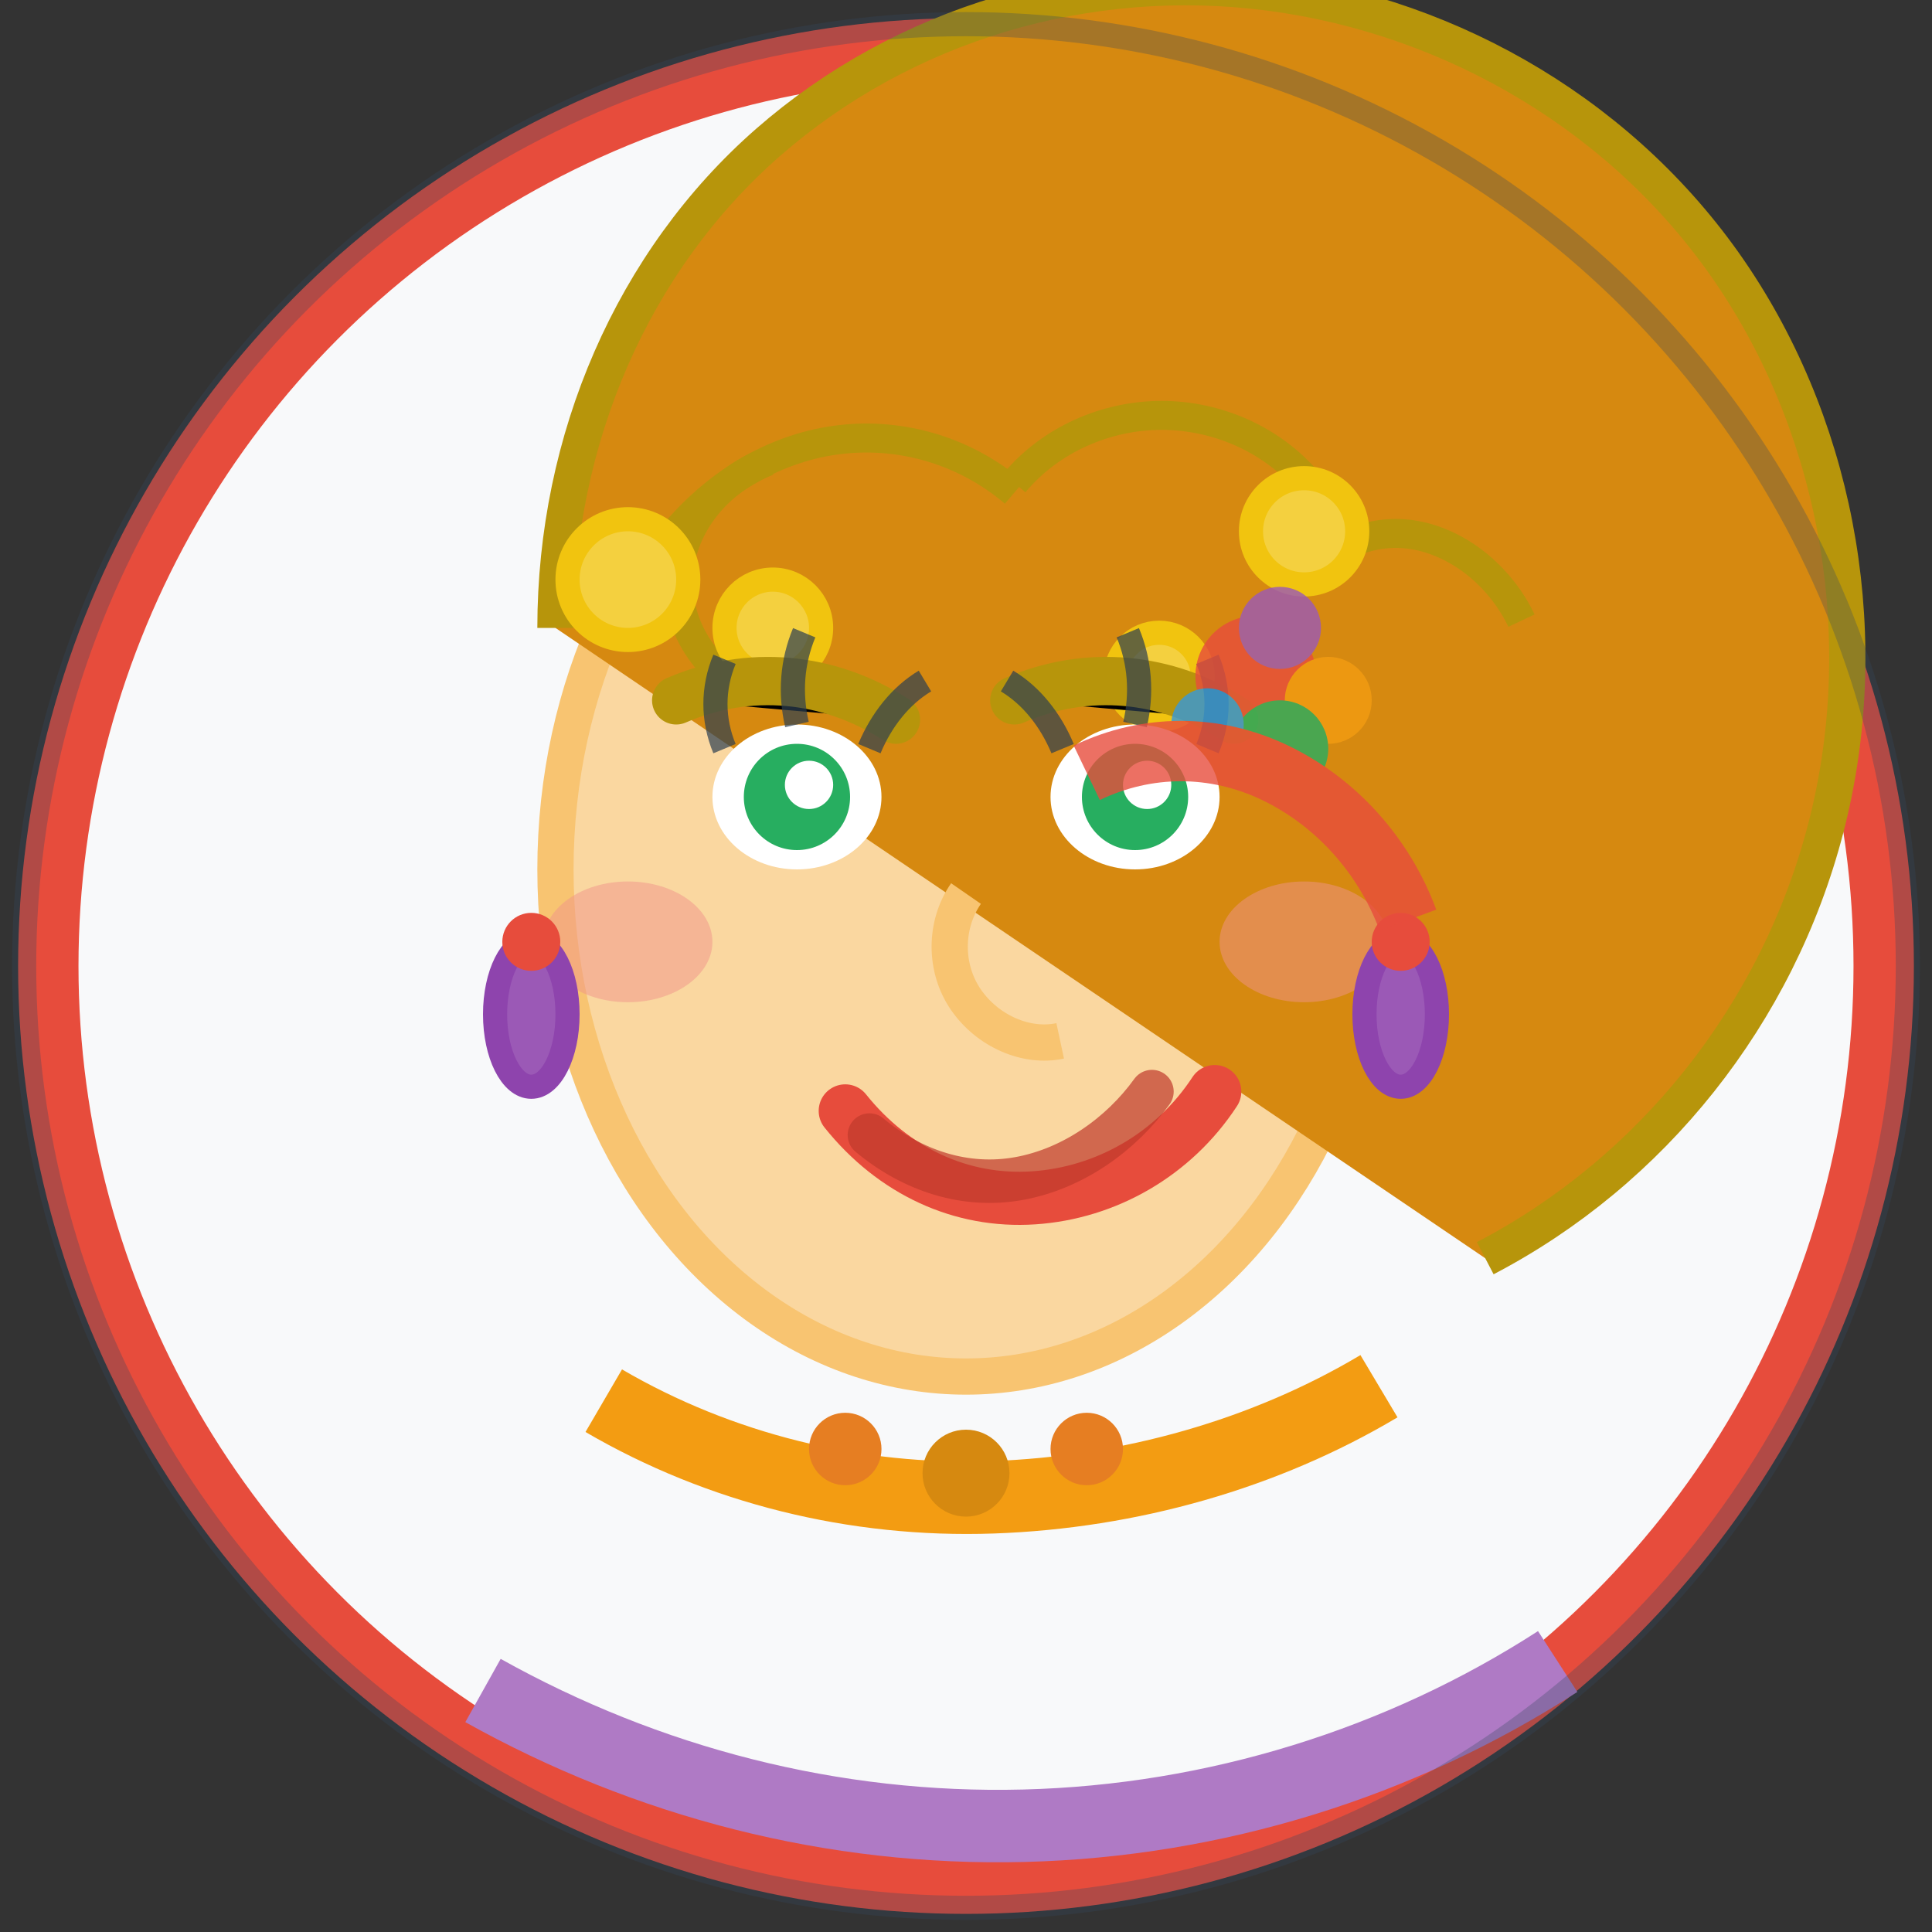 <svg width="80" height="80" viewBox="0 0 80 80" xmlns="http://www.w3.org/2000/svg">
  <rect x="0" y="0" width="80" height="80" fill="#333333" stroke="none"/>
  <!-- Background circle -->
  <circle cx="40" cy="40" r="38" fill="#f8f9fa" stroke="#e74c3c" stroke-width="2.5"/>
  
  <!-- Face -->
  <ellipse cx="40" cy="36" rx="17" ry="21" fill="#fad7a0" stroke="#f8c471" stroke-width="1.5"/>
  
  <!-- Hair -->
  <g>
    <!-- Main hair shape (curly, medium length) -->
    <path d="M23 26c0-7.8 3.2-15.2 8.8-20.1c5.6-4.9 13.2-7.2 20.8-6.2c7.6 1.0 14.8 5.2 19.2 11.8c4.4 6.6 5.8 15.1 3.8 22.8c-2.0 7.7-7.2 14.2-14.1 17.8" 
          fill="#d68910" stroke="#b7950b" stroke-width="1.5"/>
    
    <!-- Curly hair details -->
    <g stroke="#b7950b" stroke-width="1.2" fill="none">
      <path d="M28 22c1.8-2.1 4.2-3.5 6.8-3.8c2.6-0.3 5.2 0.5 7.2 2.2"/>
      <path d="M42 20c1.5-1.8 3.8-2.8 6.1-2.8c2.3 0 4.6 1.0 6.1 2.8"/>
      <path d="M54 24c1.2-1.5 3.0-2.2 4.8-1.8c1.8 0.4 3.4 1.8 4.2 3.5"/>
      <path d="M30 28c-1.5-1.2-2.2-3.1-1.8-4.9c0.4-1.8 1.8-3.3 3.6-4.0"/>
    </g>
    
    <!-- Hair curls -->
    <g fill="#f4d03f" stroke="#f1c40f" stroke-width="1">
      <circle cx="26" cy="24" r="2.5"/>
      <circle cx="54" cy="22" r="2.2"/>
      <circle cx="48" cy="28" r="1.8"/>
      <circle cx="32" cy="26" r="2"/>
    </g>
  </g>
  
  <!-- Eyes -->
  <g>
    <!-- Left eye -->
    <ellipse cx="33" cy="33" rx="3.5" ry="3" fill="white"/>
    <circle cx="33" cy="33" r="2.2" fill="#27ae60"/>
    <circle cx="33.5" cy="32.5" r="1" fill="white"/>
    
    <!-- Right eye -->
    <ellipse cx="47" cy="33" rx="3.5" ry="3" fill="white"/>
    <circle cx="47" cy="33" r="2.2" fill="#27ae60"/>
    <circle cx="47.5" cy="32.5" r="1" fill="white"/>
    
    <!-- Eyebrows -->
    <path d="M28 29c3.0-1.3 6.3-1.0 9.1 0.8" stroke="#b7950b" stroke-width="2" stroke-linecap="round"/>
    <path d="M42 29c3.0-1.3 6.3-1.0 9.1 0.8" stroke="#b7950b" stroke-width="2" stroke-linecap="round"/>
    
    <!-- Eyelashes -->
    <g stroke="#2c3e50" stroke-width="1" opacity="0.7">
      <path d="M30 31c-0.5-1.2-0.5-2.5 0-3.7"/>
      <path d="M33 30c-0.3-1.3-0.2-2.6 0.3-3.8"/>
      <path d="M36 31c0.5-1.2 1.3-2.2 2.3-2.8"/>
      <path d="M44 31c-0.5-1.2-1.3-2.2-2.3-2.8"/>
      <path d="M47 30c0.3-1.3 0.2-2.6-0.3-3.8"/>
      <path d="M50 31c0.5-1.2 0.5-2.5 0-3.7"/>
    </g>
  </g>
  
  <!-- Nose -->
  <path d="M40 37c-0.9 1.3-0.9 3.1 0 4.4c0.9 1.3 2.5 2.0 3.9 1.7" 
        stroke="#f8c471" stroke-width="1.5" fill="none"/>
  
  <!-- Mouth -->
  <path d="M35 46c2.0 2.5 4.8 3.8 7.8 3.6c3.0-0.2 5.8-1.8 7.5-4.4" 
        stroke="#e74c3c" stroke-width="2.2" fill="none" stroke-linecap="round"/>
  
  <!-- Lipstick hint -->
  <path d="M36 47c1.8 1.5 4.0 2.2 6.2 1.8c2.2-0.4 4.2-1.8 5.5-3.6" 
        stroke="#c0392b" stroke-width="1.8" fill="none" stroke-linecap="round" opacity="0.7"/>
  
  <!-- Cheeks (blush) -->
  <ellipse cx="26" cy="39" rx="3.5" ry="2.5" fill="#f1948a" opacity="0.5"/>
  <ellipse cx="54" cy="39" rx="3.5" ry="2.5" fill="#f1948a" opacity="0.5"/>
  
  <!-- Earrings -->
  <g>
    <!-- Left earring -->
    <ellipse cx="22" cy="42" rx="1.5" ry="3" fill="#9b59b6" stroke="#8e44ad" stroke-width="1"/>
    <circle cx="22" cy="39" r="1.2" fill="#e74c3c"/>
    
    <!-- Right earring -->
    <ellipse cx="58" cy="42" rx="1.5" ry="3" fill="#9b59b6" stroke="#8e44ad" stroke-width="1"/>
    <circle cx="58" cy="39" r="1.2" fill="#e74c3c"/>
  </g>
  
  <!-- Necklace -->
  <path d="M25 58c4.8 2.8 10.4 4.2 16.1 4.0c5.7-0.2 11.3-1.8 16.0-4.6" 
        stroke="#f39c12" stroke-width="3" fill="none"/>
  <circle cx="35" cy="60" r="1.5" fill="#e67e22"/>
  <circle cx="40" cy="61" r="1.8" fill="#d68910"/>
  <circle cx="45" cy="60" r="1.5" fill="#e67e22"/>
  
  <!-- Clothing hint (blouse/dress) -->
  <path d="M20 70c6.8 3.8 14.5 5.8 22.4 5.6c7.9-0.2 15.6-2.6 22.1-6.8" 
        stroke="#af7ac5" stroke-width="3" fill="none"/>
  
  <!-- Decorative elements -->
  <g opacity="0.8">
    <!-- Hair flower -->
    <g transform="translate(52, 28)">
      <circle cx="0" cy="0" r="2.5" fill="#e74c3c"/>
      <circle cx="3" cy="1" r="1.8" fill="#f39c12"/>
      <circle cx="1" cy="3" r="2" fill="#27ae60"/>
      <circle cx="-2" cy="2" r="1.5" fill="#3498db"/>
      <circle cx="1" cy="-2" r="1.7" fill="#9b59b6"/>
    </g>
    
    <!-- Hair ribbon -->
    <path d="M45 32c2.5-1.2 5.3-1.2 7.8 0c2.5 1.2 4.5 3.4 5.5 6.1" 
          stroke="#e74c3c" stroke-width="2.5" fill="none"/>
  </g>
  
  <!-- Border -->
  <circle cx="40" cy="40" r="39" fill="none" stroke="#34495e" stroke-width="1" opacity="0.3"/>
</svg>
